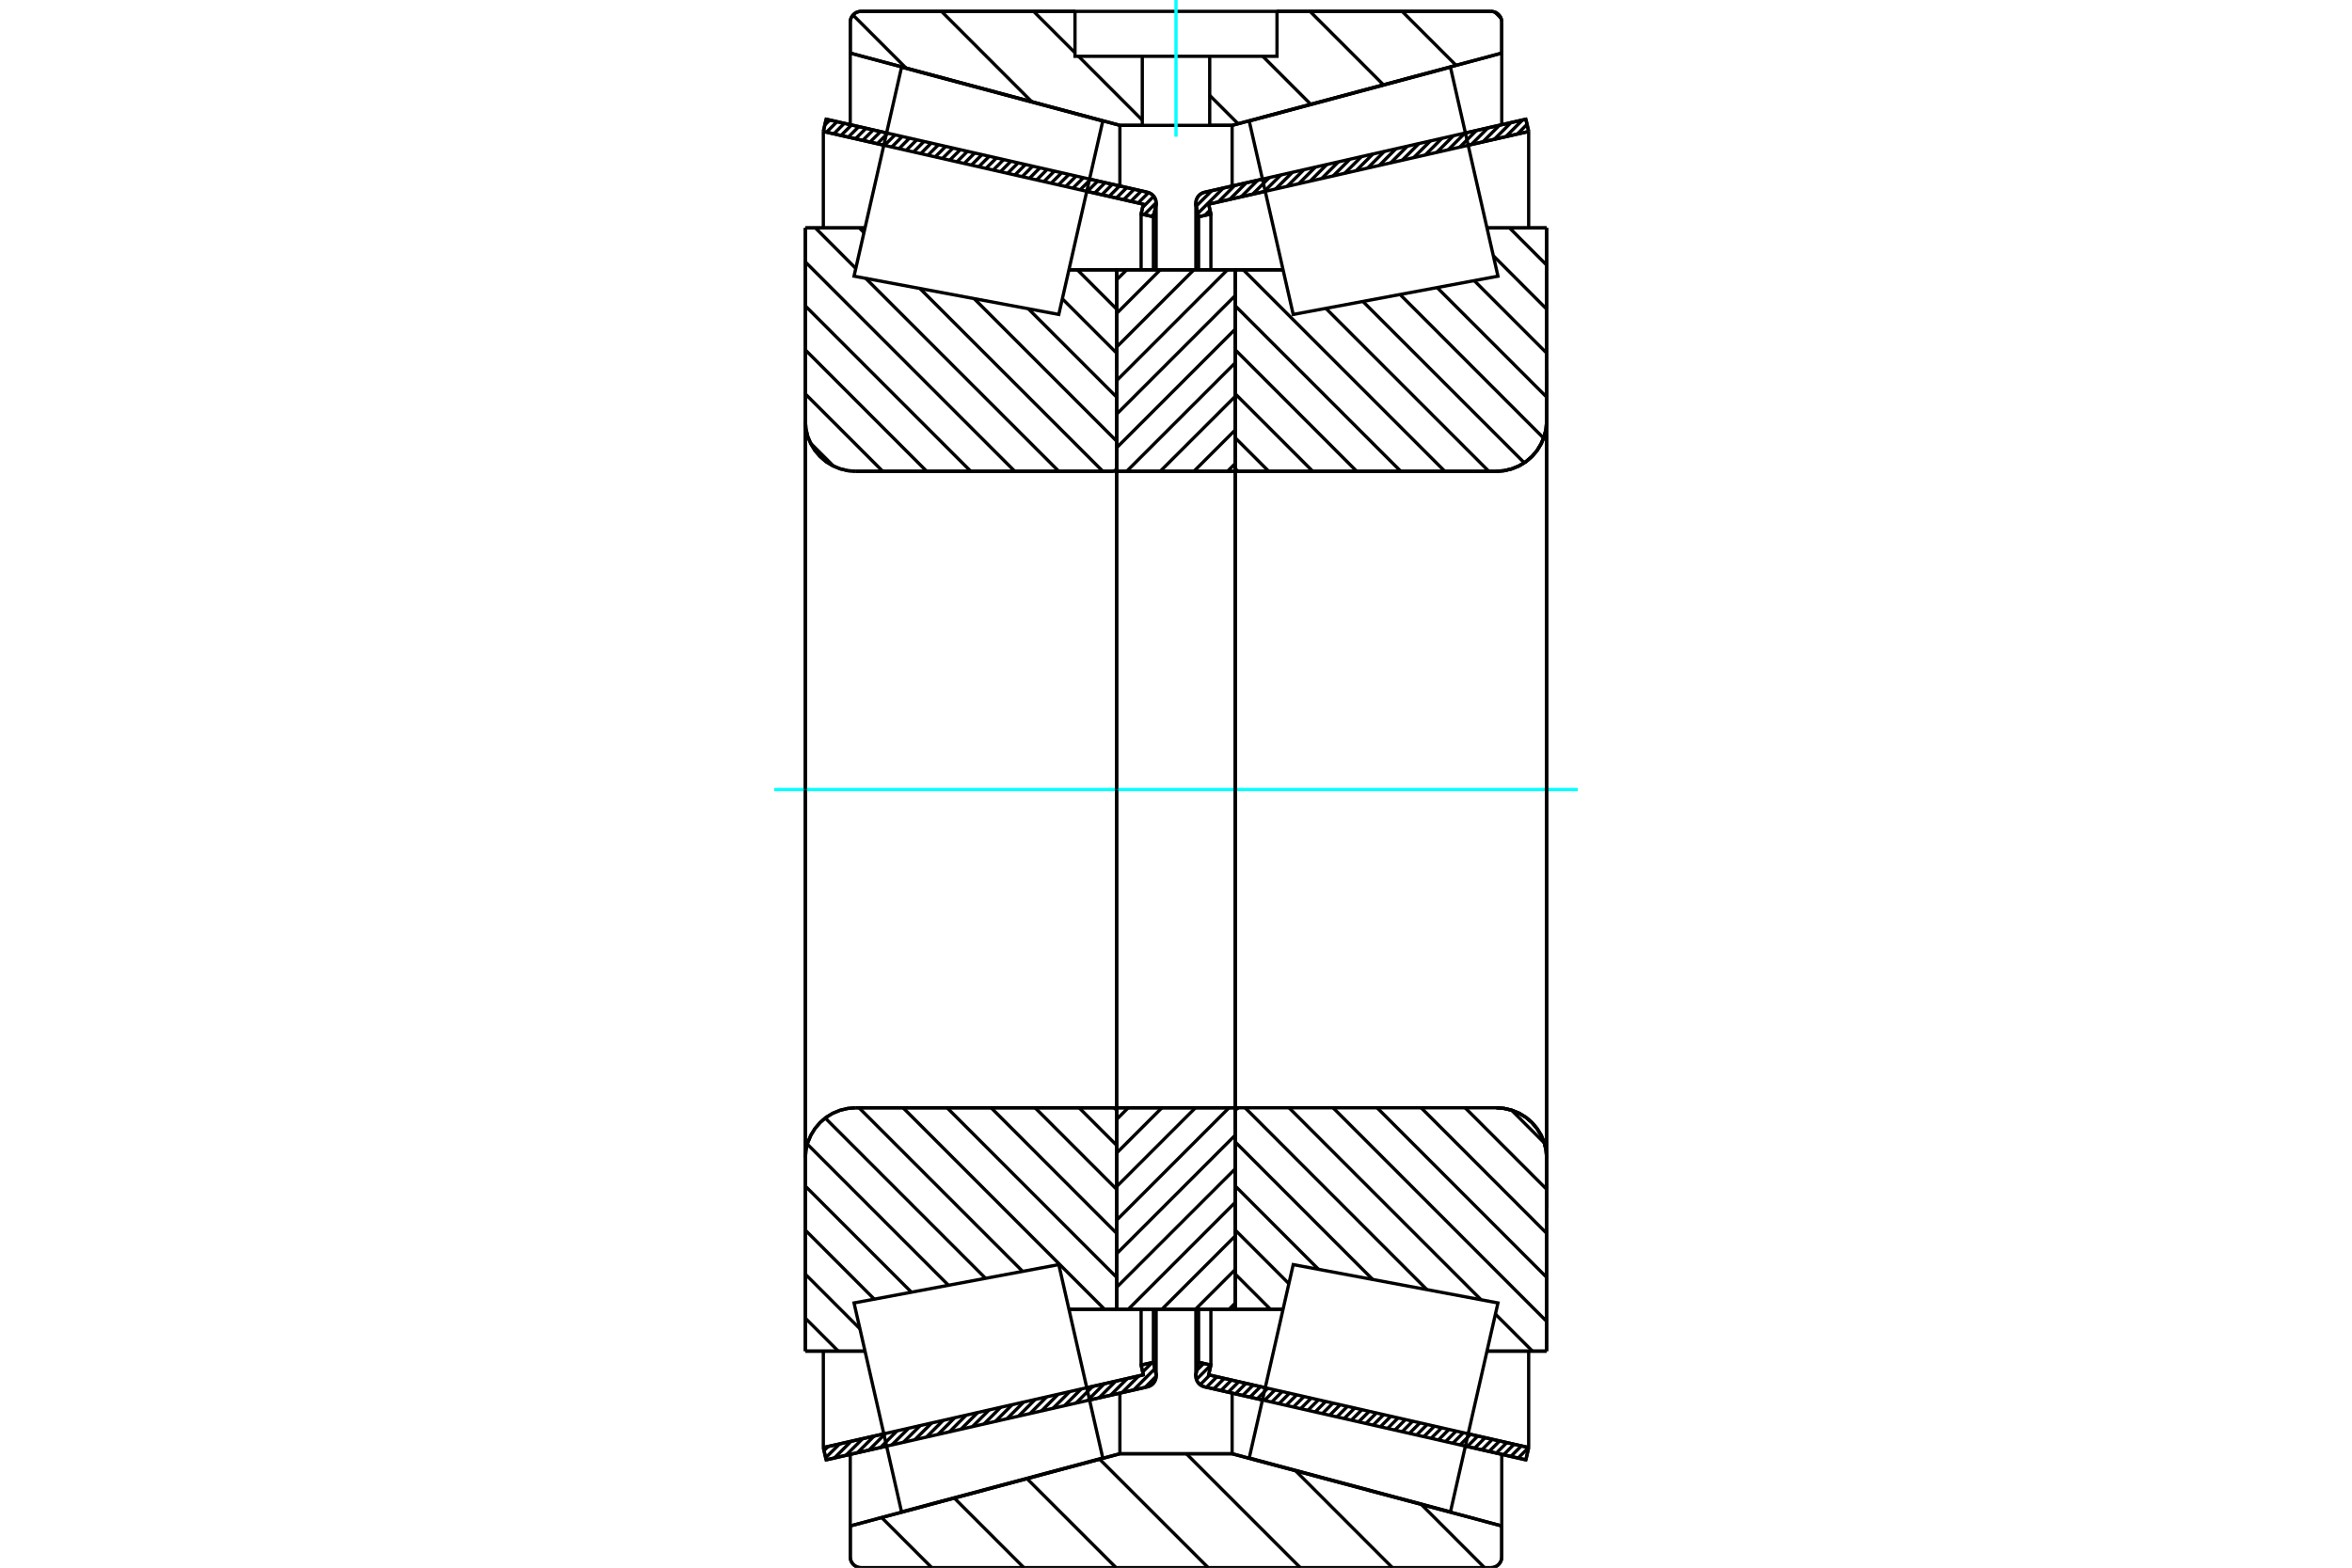 <?xml version="1.0" standalone="no"?>
<!DOCTYPE svg PUBLIC "-//W3C//DTD SVG 1.1//EN"
	"http://www.w3.org/Graphics/SVG/1.1/DTD/svg11.dtd">
<svg xmlns="http://www.w3.org/2000/svg" height="100%" width="100%" viewBox="0 0 36000 24000">
	<rect x="-1800" y="-1200" width="39600" height="26400" style="fill:#FFF"/>
	<g style="fill:none; fill-rule:evenodd" transform="matrix(1 0 0 1 0 0)">
		<g style="fill:none; stroke:#000; stroke-width:50; shape-rendering:geometricPrecision">
			<line x1="23355" y1="22349" x2="22430" y2="22139"/>
			<line x1="19323" y1="21433" x2="18439" y2="21232"/>
			<line x1="23398" y1="22161" x2="23355" y2="22349"/>
			<line x1="18500" y1="21048" x2="19366" y2="21245"/>
			<line x1="22472" y1="21951" x2="23398" y2="22161"/>
			<line x1="18534" y1="20898" x2="18500" y2="21048"/>
			<line x1="18346" y1="20856" x2="18534" y2="20898"/>
			<line x1="18308" y1="21025" x2="18346" y2="20856"/>
			<polyline points="18308,21025 18305,21044 18304,21063 18306,21089 18311,21114 18321,21138 18334,21161 18350,21181 18369,21198 18390,21213 18414,21224 18439,21232"/>
			<line x1="18439" y1="2943" x2="19323" y2="2742"/>
			<line x1="22430" y1="2036" x2="23355" y2="1825"/>
			<polyline points="18439,2943 18414,2950 18390,2961 18369,2976 18350,2994 18334,3014 18321,3036 18311,3060 18306,3086 18304,3112 18305,3131 18308,3150"/>
			<line x1="18346" y1="3319" x2="18308" y2="3150"/>
			<line x1="18534" y1="3276" x2="18346" y2="3319"/>
			<line x1="18500" y1="3126" x2="18534" y2="3276"/>
			<line x1="23398" y1="2013" x2="22472" y2="2223"/>
			<line x1="19366" y1="2929" x2="18500" y2="3126"/>
			<line x1="23355" y1="1825" x2="23398" y2="2013"/>
			<line x1="18346" y1="20043" x2="18346" y2="20856"/>
			<line x1="18346" y1="3319" x2="18346" y2="4131"/>
			<line x1="18534" y1="20043" x2="18534" y2="20898"/>
			<line x1="18534" y1="3276" x2="18534" y2="4131"/>
			<line x1="23398" y1="20685" x2="23398" y2="22161"/>
			<line x1="23398" y1="2013" x2="23398" y2="3489"/>
			<line x1="18304" y1="20043" x2="18304" y2="21063"/>
			<line x1="18304" y1="3112" x2="18304" y2="4131"/>
			<line x1="17561" y1="21232" x2="16677" y2="21433"/>
			<line x1="13570" y1="22139" x2="12645" y2="22349"/>
			<polyline points="17561,21232 17586,21224 17610,21213 17631,21198 17650,21181 17666,21161 17679,21138 17689,21114 17694,21089 17696,21063 17695,21044 17692,21025"/>
			<line x1="17654" y1="20856" x2="17692" y2="21025"/>
			<line x1="17466" y1="20898" x2="17654" y2="20856"/>
			<line x1="17500" y1="21048" x2="17466" y2="20898"/>
			<line x1="12602" y1="22161" x2="13528" y2="21951"/>
			<line x1="16634" y1="21245" x2="17500" y2="21048"/>
			<line x1="12645" y1="22349" x2="12602" y2="22161"/>
			<line x1="12645" y1="1825" x2="13570" y2="2036"/>
			<line x1="16677" y1="2742" x2="17561" y2="2943"/>
			<line x1="12602" y1="2013" x2="12645" y2="1825"/>
			<line x1="17500" y1="3126" x2="16634" y2="2929"/>
			<line x1="13528" y1="2223" x2="12602" y2="2013"/>
			<line x1="17466" y1="3276" x2="17500" y2="3126"/>
			<line x1="17654" y1="3319" x2="17466" y2="3276"/>
			<line x1="17692" y1="3150" x2="17654" y2="3319"/>
			<polyline points="17692,3150 17695,3131 17696,3112 17694,3086 17689,3060 17679,3036 17666,3014 17650,2994 17631,2976 17610,2961 17586,2950 17561,2943"/>
			<line x1="17466" y1="4131" x2="17466" y2="3276"/>
			<line x1="17466" y1="20898" x2="17466" y2="20043"/>
			<line x1="12602" y1="3489" x2="12602" y2="2013"/>
			<line x1="12602" y1="22161" x2="12602" y2="20685"/>
			<line x1="17654" y1="4131" x2="17654" y2="3319"/>
			<line x1="17654" y1="20856" x2="17654" y2="20043"/>
			<line x1="17696" y1="4131" x2="17696" y2="3112"/>
			<line x1="17696" y1="21063" x2="17696" y2="20043"/>
			<line x1="18909" y1="4131" x2="19639" y2="4131"/>
			<polyline points="18909,7160 18910,7169 18912,7177 18915,7185 18919,7192 18925,7199 18932,7205 18939,7209 18947,7212 18955,7214 18964,7215"/>
			<line x1="22903" y1="7215" x2="18964" y2="7215"/>
			<polyline points="22903,7215 23023,7206 23141,7177 23253,7131 23356,7068 23448,6989 23526,6898 23589,6794 23636,6683 23664,6565 23673,6445"/>
			<line x1="23673" y1="3489" x2="23673" y2="6445"/>
			<line x1="23673" y1="3489" x2="22760" y2="3489"/>
			<line x1="23673" y1="20685" x2="22760" y2="20685"/>
			<line x1="23673" y1="17730" x2="23673" y2="20685"/>
			<polyline points="23673,17730 23664,17609 23636,17492 23589,17380 23526,17277 23448,17185 23356,17106 23253,17043 23141,16997 23023,16969 22903,16959"/>
			<polyline points="18964,16959 18955,16960 18947,16962 18939,16965 18932,16970 18925,16976 18919,16982 18915,16989 18912,16997 18910,17006 18909,17014"/>
			<line x1="19639" y1="20044" x2="18909" y2="20044"/>
			<line x1="22760" y1="4259" x2="22760" y2="4259"/>
			<line x1="22760" y1="19915" x2="22760" y2="19915"/>
			<polyline points="18909,7160 18910,7169 18912,7177 18915,7185 18919,7192 18925,7199 18932,7205 18939,7209 18947,7212 18955,7214 18964,7215"/>
			<polyline points="18964,16959 18955,16960 18947,16962 18939,16965 18932,16970 18925,16976 18919,16982 18915,16989 18912,16997 18910,17006 18909,17014"/>
			<polyline points="22903,7215 23023,7206 23141,7177 23253,7131 23356,7068 23448,6989 23526,6898 23589,6794 23636,6683 23664,6565 23673,6445"/>
			<polyline points="23673,17730 23664,17609 23636,17492 23589,17380 23526,17277 23448,17185 23356,17106 23253,17043 23141,16997 23023,16969 22903,16959"/>
			<line x1="17091" y1="20044" x2="16361" y2="20044"/>
			<polyline points="17091,17014 17090,17006 17088,16997 17085,16989 17081,16982 17075,16976 17068,16970 17061,16965 17053,16962 17045,16960 17036,16959"/>
			<line x1="13097" y1="16959" x2="17036" y2="16959"/>
			<polyline points="13097,16959 12977,16969 12859,16997 12747,17043 12644,17106 12552,17185 12474,17277 12411,17380 12364,17492 12336,17609 12327,17730"/>
			<line x1="12327" y1="20685" x2="12327" y2="17730"/>
			<line x1="12327" y1="20685" x2="13240" y2="20685"/>
			<line x1="12327" y1="3489" x2="13240" y2="3489"/>
			<line x1="12327" y1="6445" x2="12327" y2="3489"/>
			<polyline points="12327,6445 12336,6565 12364,6683 12411,6794 12474,6898 12552,6989 12644,7068 12747,7131 12859,7177 12977,7206 13097,7215"/>
			<line x1="17036" y1="7215" x2="13097" y2="7215"/>
			<polyline points="17036,7215 17045,7214 17053,7212 17061,7209 17068,7205 17075,7199 17081,7192 17085,7185 17088,7177 17090,7169 17091,7160"/>
			<line x1="16361" y1="4131" x2="17091" y2="4131"/>
			<line x1="13240" y1="19915" x2="13240" y2="19915"/>
			<line x1="13240" y1="4259" x2="13240" y2="4259"/>
			<line x1="12327" y1="17730" x2="12327" y2="6445"/>
			<line x1="22821" y1="24000" x2="13179" y2="24000"/>
			<polyline points="22821,24000 22847,23998 22872,23992 22896,23982 22918,23968 22937,23952 22954,23932 22968,23910 22978,23886 22984,23861 22986,23835"/>
			<line x1="22986" y1="23361" x2="22986" y2="23835"/>
			<line x1="18859" y1="22256" x2="22986" y2="23361"/>
			<line x1="17141" y1="22256" x2="18859" y2="22256"/>
			<line x1="13014" y1="23361" x2="17141" y2="22256"/>
			<line x1="13014" y1="23835" x2="13014" y2="23361"/>
			<polyline points="13014,23835 13016,23861 13022,23886 13032,23910 13046,23932 13063,23952 13082,23968 13104,23982 13128,23992 13153,23998 13179,24000"/>
			<line x1="13179" y1="174" x2="16454" y2="174"/>
			<line x1="19546" y1="174" x2="22821" y2="174"/>
			<polyline points="13179,174 13153,176 13128,183 13104,192 13082,206 13063,223 13046,242 13032,265 13022,288 13016,314 13014,339"/>
			<line x1="13014" y1="813" x2="13014" y2="339"/>
			<line x1="17141" y1="1919" x2="13014" y2="813"/>
			<line x1="18859" y1="1919" x2="18516" y2="1919"/>
			<line x1="17484" y1="1919" x2="17141" y2="1919"/>
			<line x1="22986" y1="813" x2="18859" y2="1919"/>
			<line x1="22986" y1="339" x2="22986" y2="813"/>
			<polyline points="22986,339 22984,314 22978,288 22968,265 22954,242 22937,223 22918,206 22896,192 22872,183 22847,176 22821,174"/>
			<line x1="17141" y1="21327" x2="17141" y2="22256"/>
			<line x1="17141" y1="1919" x2="17141" y2="2847"/>
			<line x1="18859" y1="21327" x2="18859" y2="22256"/>
			<line x1="18859" y1="1919" x2="18859" y2="2847"/>
			<line x1="13014" y1="22265" x2="13014" y2="23361"/>
			<line x1="13014" y1="813" x2="13014" y2="1910"/>
			<line x1="22986" y1="22265" x2="22986" y2="23361"/>
			<line x1="22986" y1="813" x2="22986" y2="1910"/>
			<line x1="17091" y1="16959" x2="18909" y2="16959"/>
			<line x1="17091" y1="20044" x2="17091" y2="16959"/>
			<line x1="18909" y1="20044" x2="17091" y2="20044"/>
			<line x1="18909" y1="16959" x2="18909" y2="20044"/>
			<line x1="18909" y1="7215" x2="17091" y2="7215"/>
			<line x1="18909" y1="4131" x2="18909" y2="7215"/>
			<line x1="17091" y1="4131" x2="18909" y2="4131"/>
			<line x1="17091" y1="7215" x2="17091" y2="4131"/>
			<line x1="18909" y1="7215" x2="18909" y2="16959"/>
			<line x1="17091" y1="7215" x2="17091" y2="16959"/>
		</g>
		<g style="fill:none; stroke:#0FF; stroke-width:50; shape-rendering:geometricPrecision">
			<line x1="11850" y1="12087" x2="24150" y2="12087"/>
		</g>
		<g style="fill:none; stroke:#000; stroke-width:50; shape-rendering:geometricPrecision">
			<line x1="22883" y1="187" x2="22973" y2="277"/>
			<line x1="21461" y1="174" x2="22287" y2="1000"/>
			<line x1="20051" y1="174" x2="21175" y2="1298"/>
			<line x1="19328" y1="862" x2="20062" y2="1596"/>
			<line x1="18516" y1="1460" x2="18950" y2="1894"/>
			<line x1="15820" y1="174" x2="16454" y2="808"/>
			<line x1="16508" y1="862" x2="17484" y2="1839"/>
			<line x1="14410" y1="174" x2="15793" y2="1558"/>
			<line x1="13056" y1="230" x2="13867" y2="1041"/>
			<line x1="21755" y1="23032" x2="22723" y2="24000"/>
			<line x1="19829" y1="22515" x2="21313" y2="24000"/>
			<line x1="18159" y1="22256" x2="19903" y2="24000"/>
			<line x1="16831" y1="22339" x2="18493" y2="24000"/>
			<line x1="15719" y1="22637" x2="17083" y2="24000"/>
			<line x1="14607" y1="22935" x2="15672" y2="24000"/>
			<line x1="13495" y1="23233" x2="14262" y2="24000"/>
			<line x1="19546" y1="174" x2="22821" y2="174"/>
			<polyline points="22986,339 22984,314 22978,288 22968,265 22954,242 22937,223 22918,206 22896,192 22872,183 22847,176 22821,174"/>
			<polyline points="22986,339 22986,813 18859,1919 18516,1919"/>
			<polyline points="16454,174 13179,174 13153,176 13128,183 13104,192 13082,206 13063,223 13046,242 13032,265 13022,288 13016,314 13014,339 13014,813 17141,1919 17484,1919"/>
			<polyline points="18000,22256 17141,22256 13014,23361 13014,23835 13016,23861 13022,23886 13032,23910 13046,23932 13063,23952 13082,23968 13104,23982 13128,23992 13153,23998 13179,24000 18000,24000"/>
			<polyline points="18000,22256 18859,22256 22986,23361 22986,23835"/>
			<polyline points="22821,24000 22847,23998 22872,23992 22896,23982 22918,23968 22937,23952 22954,23932 22968,23910 22978,23886 22984,23861 22986,23835"/>
			<line x1="22821" y1="24000" x2="18000" y2="24000"/>
			<line x1="16491" y1="4131" x2="17091" y2="4732"/>
			<line x1="16261" y1="4575" x2="17091" y2="5405"/>
			<line x1="15739" y1="4727" x2="17091" y2="6079"/>
			<line x1="14910" y1="4572" x2="17091" y2="6753"/>
			<line x1="14081" y1="4417" x2="16880" y2="7215"/>
			<line x1="13154" y1="3489" x2="13224" y2="3560"/>
			<line x1="13252" y1="4262" x2="16206" y2="7215"/>
			<line x1="12480" y1="3489" x2="13099" y2="4109"/>
			<line x1="12327" y1="4010" x2="15532" y2="7215"/>
			<line x1="12327" y1="4684" x2="14858" y2="7215"/>
			<line x1="12327" y1="5357" x2="14184" y2="7215"/>
			<line x1="12327" y1="6031" x2="13511" y2="7215"/>
			<line x1="12406" y1="6784" x2="12758" y2="7136"/>
			<line x1="16517" y1="16959" x2="17091" y2="17533"/>
			<line x1="15843" y1="16959" x2="17091" y2="18207"/>
			<line x1="15170" y1="16959" x2="17091" y2="18881"/>
			<line x1="14496" y1="16959" x2="17091" y2="19555"/>
			<line x1="13822" y1="16959" x2="16906" y2="20044"/>
			<line x1="13148" y1="16959" x2="15653" y2="19464"/>
			<line x1="12631" y1="17116" x2="15085" y2="19570"/>
			<line x1="12357" y1="17516" x2="14517" y2="19676"/>
			<line x1="12327" y1="18159" x2="13950" y2="19782"/>
			<line x1="12327" y1="18833" x2="13382" y2="19889"/>
			<line x1="12327" y1="19507" x2="13162" y2="20342"/>
			<line x1="12327" y1="20181" x2="12831" y2="20685"/>
			<polyline points="17091,12087 17091,4131 17091,7160"/>
			<polyline points="17036,7215 17045,7214 17053,7212 17061,7209 17068,7205 17075,7199 17081,7192 17085,7185 17088,7177 17090,7169 17091,7160"/>
			<line x1="17036" y1="7215" x2="13097" y2="7215"/>
			<polyline points="12327,6445 12336,6565 12364,6683 12411,6794 12474,6898 12552,6989 12644,7068 12747,7131 12859,7177 12977,7206 13097,7215"/>
			<line x1="12327" y1="6445" x2="12327" y2="3489"/>
			<line x1="12327" y1="6445" x2="12327" y2="12087"/>
			<line x1="12327" y1="3489" x2="13240" y2="3489"/>
			<line x1="16361" y1="4131" x2="17091" y2="4131"/>
			<line x1="17091" y1="20044" x2="16361" y2="20044"/>
			<line x1="13240" y1="20685" x2="12327" y2="20685"/>
			<line x1="12327" y1="12087" x2="12327" y2="17730"/>
			<line x1="12327" y1="20685" x2="12327" y2="17730"/>
			<polyline points="13097,16959 12977,16969 12859,16997 12747,17043 12644,17106 12552,17185 12474,17277 12411,17380 12364,17492 12336,17609 12327,17730"/>
			<line x1="13097" y1="16959" x2="17036" y2="16959"/>
			<polyline points="17091,17014 17090,17006 17088,16997 17085,16989 17081,16982 17075,16976 17068,16970 17061,16965 17053,16962 17045,16960 17036,16959"/>
			<polyline points="17091,17014 17091,20044 17091,12087"/>
			<line x1="23105" y1="3489" x2="23673" y2="4058"/>
			<line x1="22857" y1="3915" x2="23673" y2="4732"/>
			<line x1="22564" y1="4296" x2="23673" y2="5405"/>
			<line x1="21996" y1="4402" x2="23673" y2="6079"/>
			<line x1="21429" y1="4508" x2="23627" y2="6707"/>
			<line x1="20861" y1="4615" x2="23331" y2="7085"/>
			<line x1="20294" y1="4721" x2="22788" y2="7215"/>
			<line x1="19030" y1="4131" x2="22114" y2="7215"/>
			<line x1="18909" y1="4684" x2="21440" y2="7215"/>
			<line x1="18909" y1="5357" x2="20766" y2="7215"/>
			<line x1="18909" y1="6031" x2="20093" y2="7215"/>
			<line x1="18909" y1="6705" x2="19419" y2="7215"/>
			<line x1="23135" y1="16995" x2="23637" y2="17497"/>
			<line x1="22425" y1="16959" x2="23673" y2="18207"/>
			<line x1="21752" y1="16959" x2="23673" y2="18881"/>
			<line x1="21078" y1="16959" x2="23673" y2="19555"/>
			<line x1="20404" y1="16959" x2="23673" y2="20229"/>
			<line x1="19730" y1="16959" x2="22669" y2="19898"/>
			<line x1="22889" y1="20118" x2="23456" y2="20685"/>
			<line x1="19057" y1="16959" x2="21840" y2="19743"/>
			<line x1="22764" y1="20667" x2="22782" y2="20685"/>
			<line x1="18909" y1="17485" x2="21011" y2="19588"/>
			<line x1="18909" y1="18159" x2="20182" y2="19433"/>
			<line x1="18909" y1="18833" x2="19728" y2="19652"/>
			<line x1="18909" y1="19507" x2="19446" y2="20044"/>
			<polyline points="18909,12087 18909,4131 18909,7160 18910,7169 18912,7177 18915,7185 18919,7192 18925,7199 18932,7205 18939,7209 18947,7212 18955,7214 18964,7215 22903,7215 23023,7206 23141,7177 23253,7131 23356,7068 23448,6989 23526,6898 23589,6794 23636,6683 23664,6565 23673,6445 23673,3489"/>
			<line x1="23673" y1="6445" x2="23673" y2="12087"/>
			<line x1="23673" y1="3489" x2="22760" y2="3489"/>
			<line x1="19639" y1="4131" x2="18909" y2="4131"/>
			<line x1="18909" y1="20044" x2="19639" y2="20044"/>
			<line x1="22760" y1="20685" x2="23673" y2="20685"/>
			<line x1="23673" y1="12087" x2="23673" y2="17730"/>
			<polyline points="23673,20685 23673,17730 23664,17609 23636,17492 23589,17380 23526,17277 23448,17185 23356,17106 23253,17043 23141,16997 23023,16969 22903,16959 18964,16959 18955,16960 18947,16962 18939,16965 18932,16970 18925,16976 18919,16982 18915,16989 18912,16997 18910,17006 18909,17014 18909,20044 18909,12087"/>
			<line x1="18909" y1="19947" x2="18812" y2="20044"/>
			<line x1="18909" y1="19433" x2="18298" y2="20044"/>
			<line x1="18909" y1="18919" x2="17784" y2="20044"/>
			<line x1="18909" y1="18405" x2="17270" y2="20044"/>
			<line x1="18909" y1="17891" x2="17091" y2="19708"/>
			<line x1="18909" y1="17376" x2="17091" y2="19194"/>
			<line x1="18812" y1="16959" x2="17091" y2="18680"/>
			<line x1="18298" y1="16959" x2="17091" y2="18166"/>
			<line x1="17784" y1="16959" x2="17091" y2="17652"/>
			<line x1="17269" y1="16959" x2="17091" y2="17138"/>
			<line x1="18909" y1="7094" x2="18788" y2="7215"/>
			<line x1="18909" y1="6580" x2="18274" y2="7215"/>
			<line x1="18909" y1="6066" x2="17759" y2="7215"/>
			<line x1="18909" y1="5552" x2="17245" y2="7215"/>
			<line x1="18909" y1="5037" x2="17091" y2="6855"/>
			<line x1="18909" y1="4523" x2="17091" y2="6341"/>
			<line x1="18787" y1="4131" x2="17091" y2="5827"/>
			<line x1="18273" y1="4131" x2="17091" y2="5313"/>
			<line x1="17759" y1="4131" x2="17091" y2="4799"/>
			<line x1="17245" y1="4131" x2="17091" y2="4284"/>
			<polyline points="17091,7215 17091,4131 18909,4131 18909,7215 17091,7215"/>
			<polyline points="17091,16959 18909,16959 18909,20044 17091,20044 17091,16959"/>
			<polyline points="18000,1919 18516,1919 18516,862 19546,862 19546,174 16454,174 16454,862 17484,862 18516,862"/>
			<polyline points="17484,862 17484,1919 18000,1919"/>
		</g>
		<g style="fill:none; stroke:#0FF; stroke-width:50; shape-rendering:geometricPrecision">
			<line x1="18000" y1="2093" x2="18000" y2="0"/>
		</g>
		<g style="fill:none; stroke:#000; stroke-width:50; shape-rendering:geometricPrecision">
			<line x1="23673" y1="18500" x2="23673" y2="5675"/>
			<line x1="18909" y1="17014" x2="18909" y2="7160"/>
			<polyline points="16542,20840 16879,22320 13799,23145 13436,21546 13072,19947 16206,19360 16542,20840"/>
			<polyline points="16542,3334 16206,4814 13072,4228 13436,2628 13799,1029 16879,1854 16542,3334"/>
			<polyline points="19458,20840 19794,19360 22928,19947 22564,21546 22201,23145 19121,22320 19458,20840"/>
			<polyline points="19458,3334 19121,1854 22201,1029 22564,2628 22928,4228 19794,4814 19458,3334"/>
			<line x1="17696" y1="21071" x2="17527" y2="21240"/>
			<line x1="17676" y1="20954" x2="17351" y2="21280"/>
			<line x1="17634" y1="20860" x2="17490" y2="21004"/>
			<line x1="17430" y1="21064" x2="17175" y2="21320"/>
			<line x1="17254" y1="21104" x2="16999" y2="21360"/>
			<line x1="17078" y1="21144" x2="16822" y2="21400"/>
			<line x1="16902" y1="21184" x2="16646" y2="21440"/>
			<line x1="16726" y1="21224" x2="16470" y2="21480"/>
			<line x1="16549" y1="21264" x2="16294" y2="21520"/>
			<line x1="16373" y1="21304" x2="16118" y2="21560"/>
			<line x1="16197" y1="21344" x2="15942" y2="21600"/>
			<line x1="16021" y1="21384" x2="15766" y2="21640"/>
			<line x1="15845" y1="21424" x2="15590" y2="21680"/>
			<line x1="15669" y1="21464" x2="15413" y2="21720"/>
			<line x1="15493" y1="21504" x2="15237" y2="21760"/>
			<line x1="15317" y1="21544" x2="15061" y2="21800"/>
			<line x1="15140" y1="21585" x2="14885" y2="21840"/>
			<line x1="14964" y1="21625" x2="14709" y2="21880"/>
			<line x1="14788" y1="21665" x2="14533" y2="21920"/>
			<line x1="14612" y1="21705" x2="14357" y2="21960"/>
			<line x1="14436" y1="21745" x2="14181" y2="22000"/>
			<line x1="14260" y1="21785" x2="14004" y2="22040"/>
			<line x1="14084" y1="21825" x2="13828" y2="22080"/>
			<line x1="13908" y1="21865" x2="13652" y2="22120"/>
			<line x1="13731" y1="21905" x2="13476" y2="22160"/>
			<line x1="13555" y1="21945" x2="13300" y2="22200"/>
			<line x1="13379" y1="21985" x2="13124" y2="22240"/>
			<line x1="13203" y1="22025" x2="12948" y2="22280"/>
			<line x1="13027" y1="22065" x2="12772" y2="22320"/>
			<line x1="12851" y1="22105" x2="12637" y2="22318"/>
			<line x1="12675" y1="22145" x2="12612" y2="22207"/>
			<line x1="17664" y1="3272" x2="17624" y2="3312"/>
			<line x1="17696" y1="3104" x2="17513" y2="3287"/>
			<line x1="17659" y1="3005" x2="17489" y2="3175"/>
			<line x1="17580" y1="2948" x2="17420" y2="3108"/>
			<line x1="17470" y1="2922" x2="17309" y2="3083"/>
			<line x1="17359" y1="2897" x2="17198" y2="3057"/>
			<line x1="17248" y1="2871" x2="17087" y2="3032"/>
			<line x1="17137" y1="2846" x2="16976" y2="3007"/>
			<line x1="17026" y1="2821" x2="16865" y2="2982"/>
			<line x1="16915" y1="2796" x2="16754" y2="2957"/>
			<line x1="16804" y1="2771" x2="16643" y2="2931"/>
			<line x1="16693" y1="2745" x2="16533" y2="2906"/>
			<line x1="16583" y1="2720" x2="16422" y2="2881"/>
			<line x1="16472" y1="2695" x2="16311" y2="2856"/>
			<line x1="16361" y1="2670" x2="16200" y2="2831"/>
			<line x1="16250" y1="2645" x2="16089" y2="2805"/>
			<line x1="16139" y1="2619" x2="15978" y2="2780"/>
			<line x1="16028" y1="2594" x2="15867" y2="2755"/>
			<line x1="15917" y1="2569" x2="15756" y2="2730"/>
			<line x1="15806" y1="2544" x2="15645" y2="2705"/>
			<line x1="15695" y1="2519" x2="15534" y2="2679"/>
			<line x1="15584" y1="2493" x2="15423" y2="2654"/>
			<line x1="15473" y1="2468" x2="15313" y2="2629"/>
			<line x1="15362" y1="2443" x2="15202" y2="2604"/>
			<line x1="15252" y1="2418" x2="15091" y2="2579"/>
			<line x1="15141" y1="2393" x2="14980" y2="2553"/>
			<line x1="15030" y1="2367" x2="14869" y2="2528"/>
			<line x1="14919" y1="2342" x2="14758" y2="2503"/>
			<line x1="14808" y1="2317" x2="14647" y2="2478"/>
			<line x1="14697" y1="2292" x2="14536" y2="2453"/>
			<line x1="14586" y1="2267" x2="14425" y2="2427"/>
			<line x1="14475" y1="2241" x2="14314" y2="2402"/>
			<line x1="14364" y1="2216" x2="14203" y2="2377"/>
			<line x1="14253" y1="2191" x2="14093" y2="2352"/>
			<line x1="14142" y1="2166" x2="13982" y2="2327"/>
			<line x1="14032" y1="2141" x2="13871" y2="2301"/>
			<line x1="13921" y1="2115" x2="13760" y2="2276"/>
			<line x1="13810" y1="2090" x2="13649" y2="2251"/>
			<line x1="13699" y1="2065" x2="13538" y2="2226"/>
			<line x1="13588" y1="2040" x2="13427" y2="2201"/>
			<line x1="13477" y1="2015" x2="13316" y2="2175"/>
			<line x1="13366" y1="1989" x2="13205" y2="2150"/>
			<line x1="13255" y1="1964" x2="13094" y2="2125"/>
			<line x1="13144" y1="1939" x2="12983" y2="2100"/>
			<line x1="13033" y1="1914" x2="12872" y2="2075"/>
			<line x1="12922" y1="1889" x2="12762" y2="2049"/>
			<line x1="12811" y1="1863" x2="12651" y2="2024"/>
			<line x1="12701" y1="1838" x2="12624" y2="1914"/>
			<polyline points="12602,2013 12645,1825 17561,2943"/>
			<polyline points="17692,3150 17696,3123 17696,3096 17691,3069 17682,3043 17670,3019 17653,2997 17634,2978 17612,2963 17587,2951 17561,2943"/>
			<polyline points="17692,3150 17654,3319 17466,3276 17500,3126 12602,2013"/>
			<polyline points="12602,22161 17500,21048 17466,20898 17654,20856 17692,21025"/>
			<polyline points="17561,21232 17587,21224 17612,21212 17634,21196 17653,21177 17670,21155 17682,21131 17691,21105 17696,21079 17696,21051 17692,21025"/>
			<polyline points="17561,21232 12645,22349 12602,22161"/>
			<line x1="23359" y1="22335" x2="23347" y2="22347"/>
			<line x1="23397" y1="22161" x2="23236" y2="22322"/>
			<line x1="23286" y1="22136" x2="23125" y2="22297"/>
			<line x1="23175" y1="22110" x2="23014" y2="22271"/>
			<line x1="23064" y1="22085" x2="22903" y2="22246"/>
			<line x1="22953" y1="22060" x2="22792" y2="22221"/>
			<line x1="22842" y1="22035" x2="22681" y2="22196"/>
			<line x1="22731" y1="22010" x2="22570" y2="22171"/>
			<line x1="22620" y1="21984" x2="22459" y2="22145"/>
			<line x1="22509" y1="21959" x2="22348" y2="22120"/>
			<line x1="22398" y1="21934" x2="22237" y2="22095"/>
			<line x1="22287" y1="21909" x2="22127" y2="22070"/>
			<line x1="22176" y1="21884" x2="22016" y2="22045"/>
			<line x1="22066" y1="21859" x2="21905" y2="22019"/>
			<line x1="21955" y1="21833" x2="21794" y2="21994"/>
			<line x1="21844" y1="21808" x2="21683" y2="21969"/>
			<line x1="21733" y1="21783" x2="21572" y2="21944"/>
			<line x1="21622" y1="21758" x2="21461" y2="21919"/>
			<line x1="21511" y1="21733" x2="21350" y2="21893"/>
			<line x1="21400" y1="21707" x2="21239" y2="21868"/>
			<line x1="21289" y1="21682" x2="21128" y2="21843"/>
			<line x1="21178" y1="21657" x2="21017" y2="21818"/>
			<line x1="21067" y1="21632" x2="20906" y2="21793"/>
			<line x1="20956" y1="21607" x2="20796" y2="21767"/>
			<line x1="20846" y1="21581" x2="20685" y2="21742"/>
			<line x1="20735" y1="21556" x2="20574" y2="21717"/>
			<line x1="20624" y1="21531" x2="20463" y2="21692"/>
			<line x1="20513" y1="21506" x2="20352" y2="21667"/>
			<line x1="20402" y1="21481" x2="20241" y2="21641"/>
			<line x1="20291" y1="21455" x2="20130" y2="21616"/>
			<line x1="20180" y1="21430" x2="20019" y2="21591"/>
			<line x1="20069" y1="21405" x2="19908" y2="21566"/>
			<line x1="19958" y1="21380" x2="19797" y2="21541"/>
			<line x1="19847" y1="21355" x2="19686" y2="21515"/>
			<line x1="19736" y1="21329" x2="19576" y2="21490"/>
			<line x1="19625" y1="21304" x2="19465" y2="21465"/>
			<line x1="19515" y1="21279" x2="19354" y2="21440"/>
			<line x1="19404" y1="21254" x2="19243" y2="21415"/>
			<line x1="19293" y1="21229" x2="19132" y2="21389"/>
			<line x1="19182" y1="21203" x2="19021" y2="21364"/>
			<line x1="19071" y1="21178" x2="18910" y2="21339"/>
			<line x1="18960" y1="21153" x2="18799" y2="21314"/>
			<line x1="18849" y1="21128" x2="18688" y2="21289"/>
			<line x1="18738" y1="21103" x2="18577" y2="21263"/>
			<line x1="18627" y1="21077" x2="18466" y2="21238"/>
			<line x1="18516" y1="21052" x2="18370" y2="21199"/>
			<line x1="18534" y1="20898" x2="18313" y2="21119"/>
			<line x1="18423" y1="20873" x2="18319" y2="20978"/>
			<line x1="23373" y1="1904" x2="23224" y2="2053"/>
			<line x1="23303" y1="1837" x2="23048" y2="2093"/>
			<line x1="23127" y1="1877" x2="22872" y2="2133"/>
			<line x1="22951" y1="1917" x2="22696" y2="2173"/>
			<line x1="22775" y1="1957" x2="22520" y2="2213"/>
			<line x1="22599" y1="1997" x2="22343" y2="2253"/>
			<line x1="22423" y1="2037" x2="22167" y2="2293"/>
			<line x1="22247" y1="2077" x2="21991" y2="2333"/>
			<line x1="22070" y1="2117" x2="21815" y2="2373"/>
			<line x1="21894" y1="2157" x2="21639" y2="2413"/>
			<line x1="21718" y1="2197" x2="21463" y2="2453"/>
			<line x1="21542" y1="2237" x2="21287" y2="2493"/>
			<line x1="21366" y1="2277" x2="21111" y2="2533"/>
			<line x1="21190" y1="2317" x2="20934" y2="2573"/>
			<line x1="21014" y1="2357" x2="20758" y2="2613"/>
			<line x1="20838" y1="2398" x2="20582" y2="2653"/>
			<line x1="20661" y1="2438" x2="20406" y2="2693"/>
			<line x1="20485" y1="2478" x2="20230" y2="2733"/>
			<line x1="20309" y1="2518" x2="20054" y2="2773"/>
			<line x1="20133" y1="2558" x2="19878" y2="2813"/>
			<line x1="19957" y1="2598" x2="19702" y2="2853"/>
			<line x1="19781" y1="2638" x2="19525" y2="2893"/>
			<line x1="19605" y1="2678" x2="19349" y2="2933"/>
			<line x1="19429" y1="2718" x2="19173" y2="2973"/>
			<line x1="19252" y1="2758" x2="18997" y2="3013"/>
			<line x1="19076" y1="2798" x2="18821" y2="3053"/>
			<line x1="18900" y1="2838" x2="18645" y2="3093"/>
			<line x1="18521" y1="3217" x2="18440" y2="3297"/>
			<line x1="18724" y1="2878" x2="18335" y2="3267"/>
			<line x1="18548" y1="2918" x2="18309" y2="3156"/>
			<polyline points="23398,2013 23355,1825 18439,2943 18413,2951 18388,2963 18366,2978 18347,2997 18330,3019 18318,3043 18309,3069 18304,3096 18304,3123 18308,3150 18346,3319 18534,3276 18500,3126 23398,2013"/>
			<polyline points="23398,22161 18500,21048 18534,20898 18346,20856 18308,21025 18304,21051 18304,21079 18309,21105 18318,21131 18330,21155 18347,21177 18366,21196 18388,21212 18413,21224 18439,21232 23355,22349 23398,22161"/>
		</g>
	</g>
</svg>
